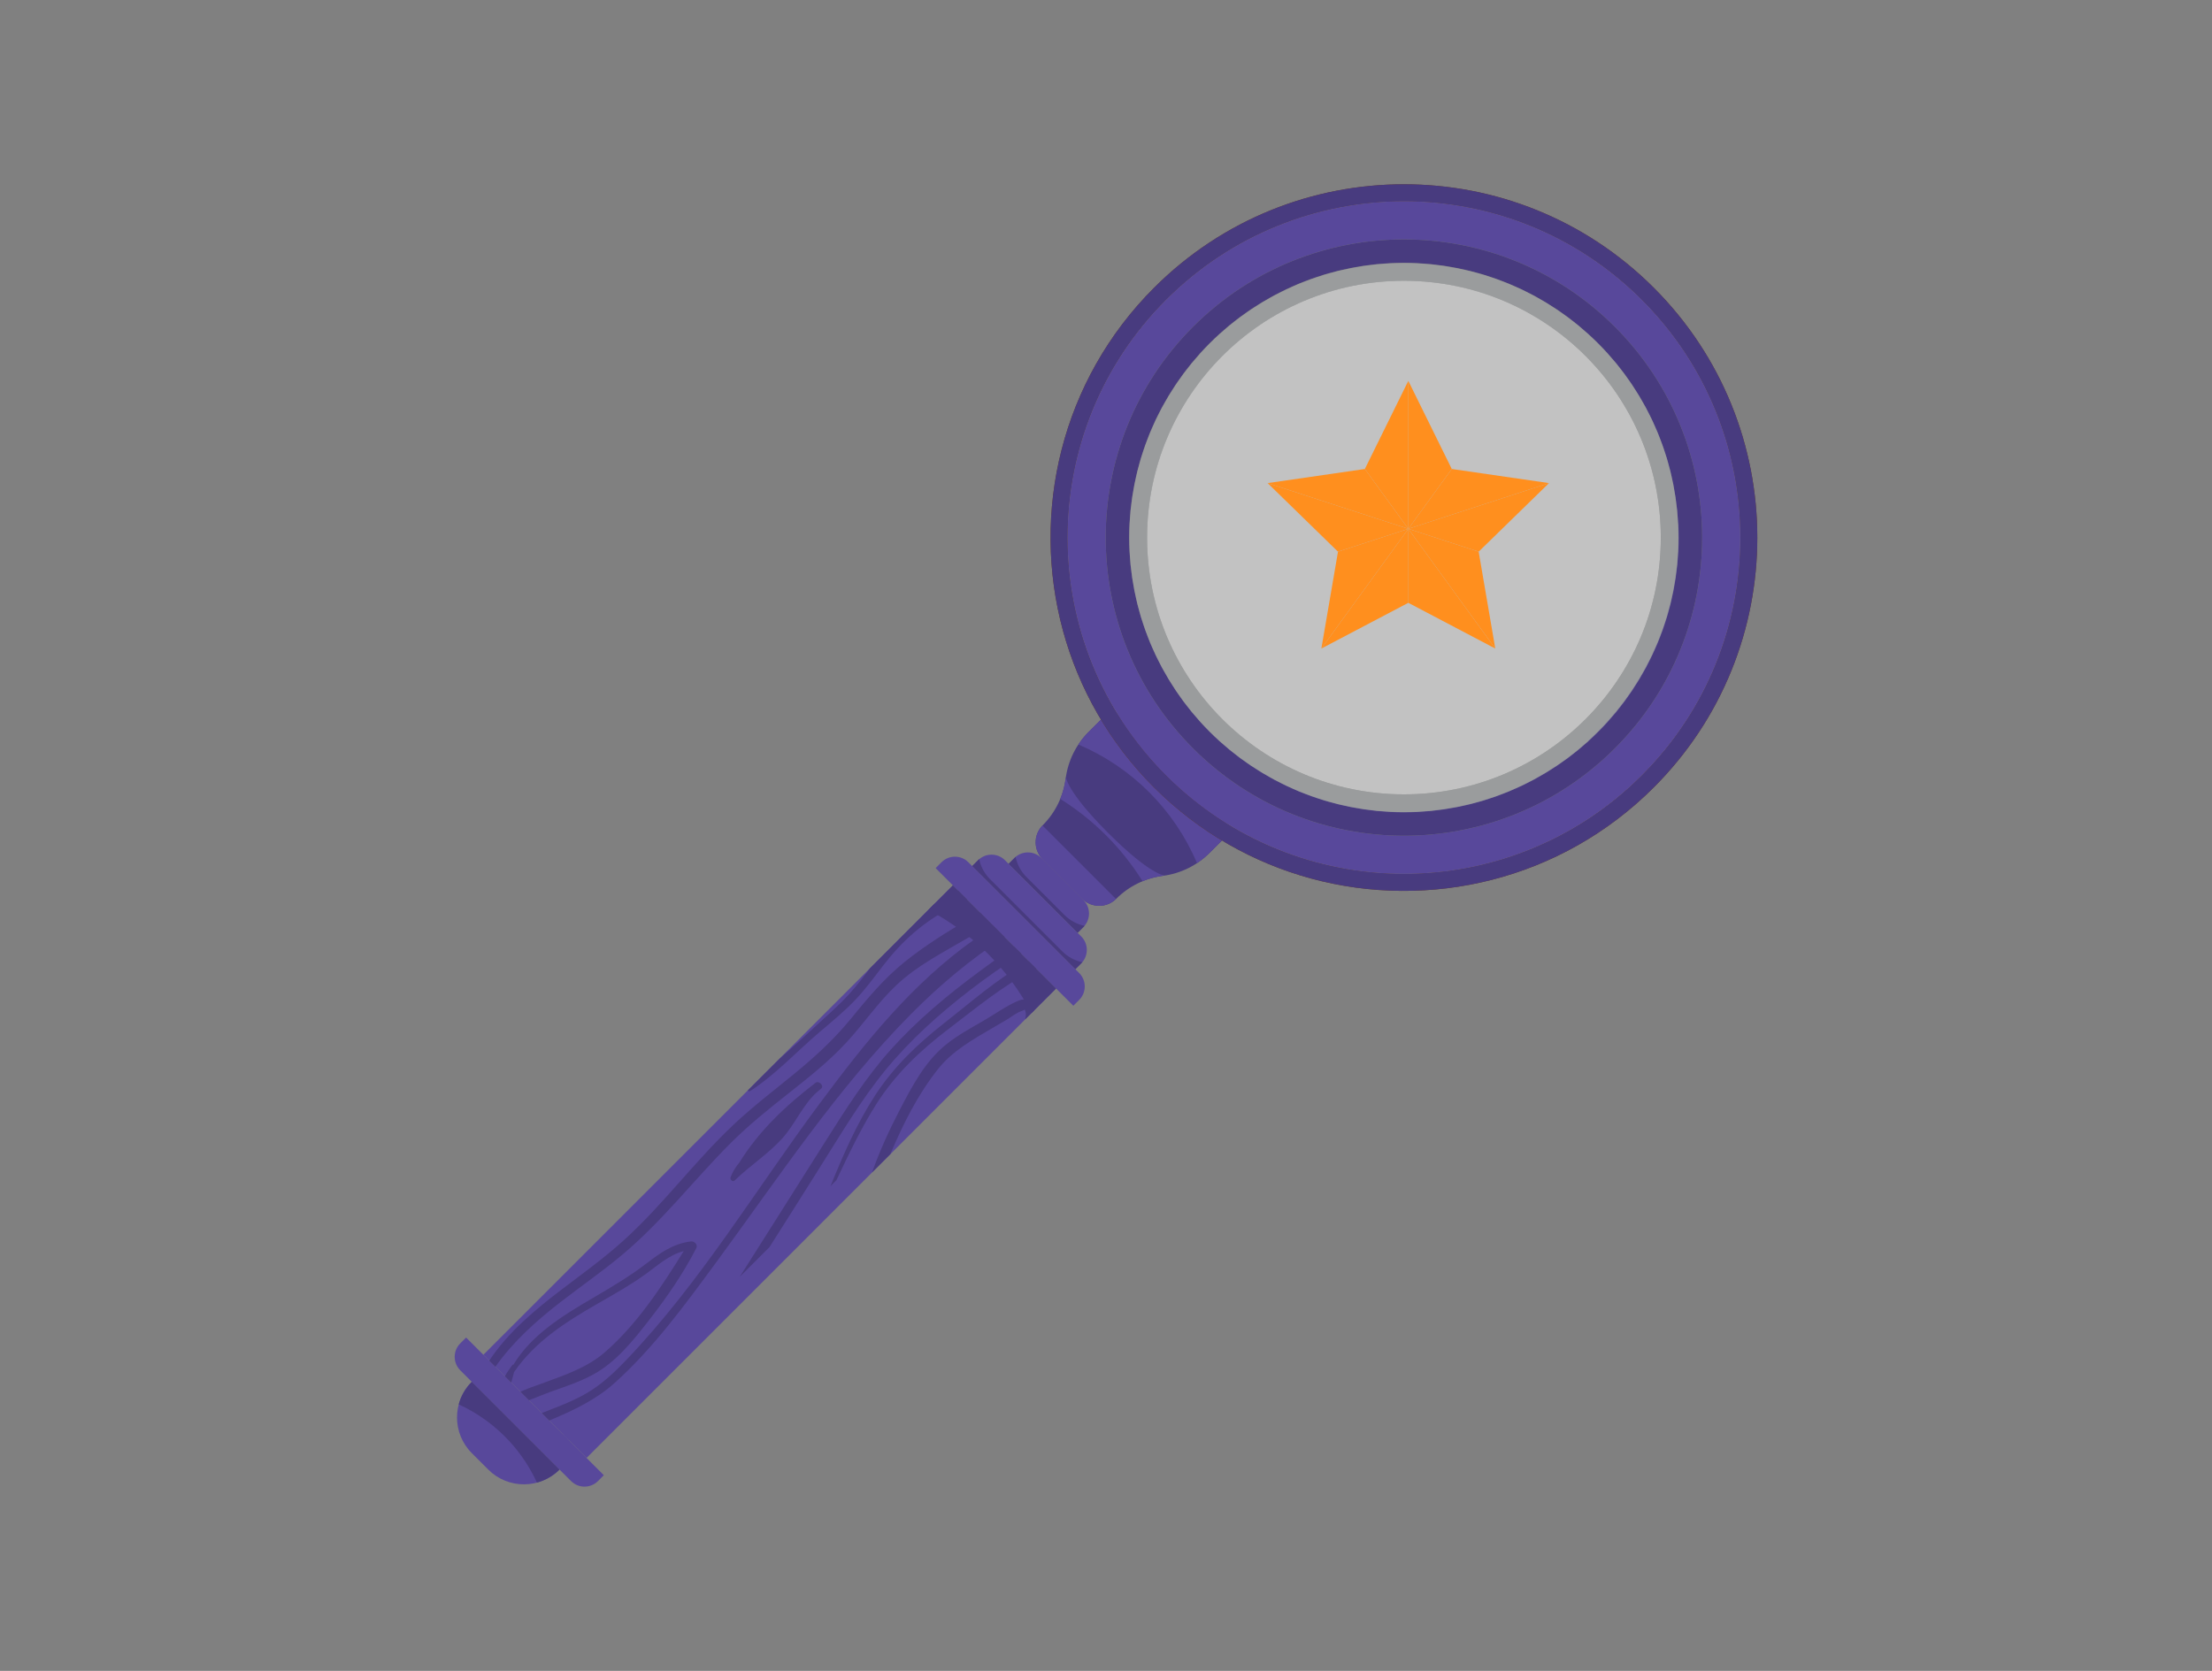 <svg width="180" height="136" viewBox="0 0 180 136" fill="none" xmlns="http://www.w3.org/2000/svg">
<rect x="0" y="0" width="180" height="136" fill="#808080" stroke="none"/>
<path d="M95.399 62.603L90.478 57.682L88.588 59.572C87.561 60.598 86.906 61.933 86.717 63.373C86.532 64.807 85.876 66.141 84.853 67.165C84.083 67.935 84.083 69.181 84.853 69.948L86.452 71.55L88.055 73.152C88.825 73.922 90.07 73.922 90.837 73.152C91.861 72.129 93.195 71.473 94.63 71.288C96.067 71.102 97.404 70.444 98.43 69.417L100.321 67.527L95.399 62.606V62.603Z" fill="#483B7F"/>
<path d="M86.74 63.225C86.731 63.273 86.723 63.322 86.717 63.37C86.643 63.943 86.492 64.499 86.275 65.027L86.318 65.052C88.998 66.735 91.265 69.001 92.947 71.681L92.973 71.724C93.5 71.507 94.056 71.356 94.629 71.282C94.678 71.276 94.726 71.268 94.775 71.259C94.775 71.259 93.643 71.259 90.19 67.809C86.737 64.357 86.74 63.225 86.74 63.225Z" fill="#58489B"/>
<path d="M97.403 70.25C97.77 70.007 98.112 69.728 98.429 69.414L100.319 67.524L90.477 57.682L88.587 59.572C88.273 59.886 87.994 60.231 87.751 60.598C92.099 62.443 95.561 65.904 97.405 70.253L97.403 70.25Z" fill="#58489B"/>
<path d="M84.829 67.188C84.084 67.958 84.09 69.186 84.851 69.948L88.053 73.15C88.815 73.911 90.043 73.917 90.813 73.172L84.829 67.188Z" fill="#58489B"/>
<path d="M87.817 79.197L83.31 74.69L78.802 70.182C78.197 69.577 77.217 69.577 76.612 70.182L76.136 70.658L81.739 76.261L87.341 81.863L87.817 81.387C88.422 80.783 88.422 79.802 87.817 79.197Z" fill="#58489B"/>
<path d="M87.985 76.221L84.883 73.119L81.781 70.017C81.176 69.412 80.196 69.412 79.591 70.017L79.115 70.493L83.312 74.69L87.509 78.887L87.985 78.411C88.59 77.806 88.59 76.825 87.985 76.221Z" fill="#58489B"/>
<path d="M86.44 77.435L83.503 74.496L80.564 71.559C80.116 71.111 79.808 70.544 79.68 69.922L79.112 70.49L83.309 74.686L87.506 78.883L88.074 78.316C87.455 78.188 86.885 77.88 86.437 77.432L86.44 77.435Z" fill="#483B7F"/>
<path d="M88.165 73.261L86.451 71.547L84.738 69.834C84.133 69.229 83.152 69.229 82.548 69.834L82.072 70.31L84.88 73.118L87.689 75.927L88.165 75.451C88.769 74.846 88.769 73.865 88.165 73.261Z" fill="#58489B"/>
<path d="M86.619 74.473L85.074 72.925L83.525 71.379C83.078 70.932 82.77 70.364 82.642 69.743L82.074 70.31L84.883 73.118L87.691 75.927L88.258 75.36C87.64 75.231 87.07 74.923 86.622 74.476L86.619 74.473Z" fill="#483B7F"/>
<path d="M43.532 114.469L37.929 108.867L37.453 109.343C36.849 109.947 36.849 110.928 37.453 111.533L41.961 116.04L46.469 120.548C47.073 121.153 48.054 121.153 48.659 120.548L49.135 120.072L43.532 114.469Z" fill="#58489B"/>
<path d="M41.961 116.041L38.392 112.471C36.789 114.073 36.789 116.671 38.392 118.273L39.062 118.943L39.732 119.613C41.334 121.215 43.932 121.215 45.534 119.613L41.964 116.043L41.961 116.041Z" fill="#58489B"/>
<path d="M43.691 120.671C44.364 120.491 45 120.138 45.528 119.61L38.388 112.471C37.861 112.998 37.507 113.634 37.327 114.307C40.079 115.57 42.3 117.757 43.606 120.488L43.691 120.671Z" fill="#483B7F"/>
<path d="M81.739 76.26L77.542 72.063L39.333 110.27L43.533 114.469L47.73 118.666L85.936 80.46L81.739 76.26Z" fill="#58489B"/>
<path d="M83.943 82.453L85.936 80.46L77.539 72.063L75.546 74.056C79.127 75.944 82.055 78.869 83.943 82.453Z" fill="#483B7F"/>
<path d="M44.309 112.531C43.898 112.679 43.484 112.827 43.071 112.975C42.843 113.058 42.598 113.178 42.347 113.28L43.037 113.97C43.675 113.734 44.303 113.46 44.93 113.238C46.036 112.847 47.154 112.471 48.175 111.929C50.151 110.88 51.556 109.069 52.899 107.344C54.299 105.542 55.611 103.635 56.666 101.579C56.797 101.323 56.514 101.012 56.235 101.043C54.772 101.217 53.706 101.993 52.625 102.822C51.228 103.897 49.706 104.792 48.175 105.688C45.774 107.093 43.236 108.656 41.782 111.074C41.745 111.068 41.708 111.079 41.685 111.111C41.489 111.376 41.269 111.687 41.084 112.02L41.6 112.536C41.677 112.248 41.751 111.96 41.837 111.672C43.533 109.2 46.011 107.612 48.62 106.115C49.951 105.351 51.294 104.601 52.531 103.709C53.481 103.025 54.436 102.141 55.639 101.83C53.794 104.801 51.813 107.823 49.181 110.096C47.807 111.282 46.036 111.898 44.306 112.528L44.309 112.531Z" fill="#483B7F"/>
<path d="M44.801 115.573C46.703 114.783 48.505 113.917 50.016 112.562C53.172 109.728 55.749 106.187 58.264 102.768C63.342 95.863 68.107 88.618 74.137 82.533C76.455 80.195 78.975 78.068 81.755 76.275L81.741 76.261L79.757 74.276C79.463 74.447 79.169 74.621 78.876 74.792C77.059 75.847 75.28 76.959 73.652 78.262C71.93 79.642 70.567 81.296 69.176 82.995C67.824 84.643 66.262 86.066 64.614 87.415C62.963 88.766 61.267 90.061 59.716 91.52C58.13 93.011 56.69 94.645 55.245 96.27C53.802 97.896 52.348 99.515 50.734 100.975C49.163 102.395 47.438 103.638 45.748 104.924C43.572 106.578 41.345 108.428 39.811 110.749L40.31 111.248C41.742 109.215 43.612 107.53 45.599 105.99C47.276 104.693 49.023 103.481 50.646 102.121C52.234 100.79 53.668 99.296 55.068 97.77C56.536 96.168 57.965 94.523 59.507 92.989C60.959 91.546 62.55 90.266 64.158 88.997C65.826 87.68 67.496 86.357 68.931 84.789C70.302 83.292 71.445 81.601 72.925 80.201C74.667 78.553 76.717 77.544 78.799 76.315C79.212 76.07 80.25 75.648 79.335 76.429C74.205 80.053 70.402 84.837 66.67 89.861C61.48 96.846 56.984 104.394 50.971 110.686C50.136 111.562 49.255 112.403 48.239 113.081C47.222 113.763 46.067 114.239 44.909 114.689C44.633 114.798 44.359 114.906 44.085 115.017L44.69 115.622C44.727 115.605 44.767 115.59 44.804 115.573H44.801Z" fill="#483B7F"/>
<path d="M83.115 77.638L82.508 77.03C81.55 77.712 80.603 78.402 79.659 79.097C77.087 80.996 74.627 83.049 72.494 85.424C70.433 87.719 68.785 90.343 67.128 92.963C65.392 95.711 63.655 98.46 61.916 101.209C61.343 102.115 60.767 103.022 60.191 103.931L62.617 101.505C63.995 99.35 65.352 97.18 66.718 95.016C68.425 92.316 70.056 89.536 72.072 87.075C74.065 84.643 76.415 82.539 78.901 80.617C80.261 79.568 81.675 78.587 83.115 77.635V77.638Z" fill="#483B7F"/>
<path d="M77.129 83.796C79.353 82.102 81.534 80.28 84.046 78.966C84.131 78.92 84.219 78.877 84.308 78.832L83.721 78.245C83.646 78.284 83.572 78.324 83.498 78.367C81.08 79.719 78.979 81.595 76.823 83.283C74.659 84.976 72.729 86.827 71.218 89.147C69.727 91.44 68.621 93.975 67.58 96.546L68.059 96.067C69.06 93.955 70.066 91.831 71.303 89.877C72.849 87.44 74.85 85.532 77.126 83.796H77.129Z" fill="#483B7F"/>
<path d="M66.821 88.603C67.095 88.378 66.63 87.919 66.356 88.138C63.958 89.98 61.774 92.025 60.169 94.619C59.873 94.973 59.619 95.364 59.448 95.823C59.379 96.008 59.622 96.239 59.776 96.088C61.01 94.885 62.507 93.932 63.662 92.652C64.705 91.492 65.298 89.978 66.445 88.92C66.57 88.814 66.695 88.706 66.821 88.603Z" fill="#483B7F"/>
<path d="M63.667 85.969C63.593 86.034 63.519 86.097 63.445 86.162L60.859 88.749C60.893 88.811 60.964 88.854 61.03 88.811C63.111 87.471 64.83 85.581 66.707 83.99C67.665 83.177 68.64 82.376 69.512 81.475C70.359 80.603 71.08 79.613 71.822 78.647C73.373 76.622 75.123 75.046 77.421 73.857C77.843 73.64 78.265 73.426 78.687 73.209L77.98 72.502C77.507 72.759 77.031 73.016 76.555 73.278C76.361 73.386 76.175 73.497 75.99 73.611L70.804 78.798C70.268 79.513 69.723 80.221 69.127 80.882C68.32 81.777 67.405 82.564 66.521 83.382C65.577 84.252 64.634 85.122 63.667 85.966V85.969Z" fill="#483B7F"/>
<path d="M50.792 113.066C52.585 111.262 54.273 109.357 55.987 107.478C56.736 106.657 57.495 105.839 58.119 104.909C58.864 103.797 59.394 102.551 60.286 101.553C60.323 101.511 60.255 101.442 60.212 101.479C59.374 102.212 58.795 103.164 58.211 104.111C57.555 105.169 56.751 106.087 55.921 106.996C54.307 108.767 52.662 110.512 50.96 112.197C49.329 113.811 47.604 115.31 45.822 116.759L46.255 117.192C47.818 115.872 49.346 114.523 50.794 113.066H50.792Z" fill="#58489B"/>
<path d="M72.449 93.944C73.501 91.458 74.716 89.023 76.384 86.95C77.522 85.539 79.153 84.612 80.744 83.683C81.123 83.463 81.502 83.243 81.881 83.021C82.269 82.796 82.702 82.422 83.144 82.288C83.441 82.197 83.361 82.052 83.461 82.4C83.504 82.548 83.461 82.781 83.429 82.964L84.177 82.217C84.168 82.163 84.159 82.112 84.145 82.057C83.988 81.404 83.421 81.216 82.879 81.447C81.861 81.878 80.946 82.559 80.002 83.098C78.984 83.683 77.952 84.25 77.046 84.968C75.292 86.357 74.231 88.39 73.222 90.326C72.37 91.965 71.588 93.662 70.967 95.421L72.447 93.941L72.449 93.944Z" fill="#483B7F"/>
<path d="M134.577 64.089C145.808 52.858 145.808 34.653 134.577 23.422C123.346 12.191 105.141 12.191 93.91 23.422C86.349 30.983 83.88 41.709 86.5 51.338C87.772 56.008 90.241 60.422 93.91 64.089C97.58 67.755 101.991 70.224 106.661 71.499C116.29 74.122 127.016 71.653 134.577 64.089ZM94.891 63.108C84.202 52.419 84.202 35.092 94.891 24.403C105.581 13.713 122.907 13.713 133.597 24.403C144.286 35.092 144.286 52.419 133.597 63.108C122.907 73.797 105.581 73.797 94.891 63.108Z" fill="#673D1B"/>
<path d="M134.577 23.422C123.346 12.191 105.141 12.191 93.91 23.422C86.349 30.983 83.88 41.709 86.5 51.338C87.772 56.008 90.241 60.422 93.91 64.089C97.58 67.755 101.991 70.224 106.661 71.499C116.29 74.122 127.016 71.653 134.577 64.089C145.808 52.858 145.808 34.653 134.577 23.422ZM133.597 63.108C122.907 73.797 105.581 73.797 94.891 63.108C84.202 52.419 84.202 35.092 94.891 24.403C105.581 13.713 122.907 13.713 133.597 24.403C144.286 35.092 144.286 52.419 133.597 63.108Z" fill="#483B7F"/>
<path d="M93.6 52.307C93.534 52.148 93.471 51.985 93.409 51.822C93.471 51.985 93.534 52.145 93.6 52.307Z" fill="#673D1B"/>
<path d="M92.561 49.16C92.533 49.043 92.507 48.923 92.478 48.803C92.507 48.923 92.533 49.04 92.561 49.16Z" fill="#673D1B"/>
<path d="M92.853 50.22C92.815 50.095 92.781 49.967 92.744 49.838C92.781 49.967 92.815 50.092 92.853 50.22Z" fill="#673D1B"/>
<path d="M92.009 45.95C91.992 45.761 91.981 45.573 91.966 45.382C91.981 45.57 91.992 45.761 92.009 45.95Z" fill="#673D1B"/>
<path d="M92.324 48.093C92.302 47.971 92.282 47.848 92.259 47.728C92.282 47.851 92.299 47.973 92.324 48.093Z" fill="#673D1B"/>
<path d="M95.091 55.267C94.971 55.067 94.854 54.862 94.74 54.657C94.854 54.862 94.968 55.065 95.091 55.267Z" fill="#673D1B"/>
<path d="M96.97 57.927C96.83 57.759 96.696 57.582 96.562 57.408C96.696 57.582 96.83 57.756 96.97 57.927Z" fill="#673D1B"/>
<path d="M96.303 57.072C96.16 56.881 96.024 56.684 95.89 56.49C96.026 56.687 96.16 56.881 96.303 57.072Z" fill="#673D1B"/>
<path d="M97.683 58.754C97.566 58.626 97.454 58.492 97.34 58.358C97.454 58.489 97.566 58.623 97.683 58.754Z" fill="#673D1B"/>
<path d="M91.928 44.86C91.911 44.495 91.9 44.125 91.9 43.754C91.9 44.122 91.909 44.49 91.928 44.86Z" fill="#673D1B"/>
<path d="M93.409 35.687C93.471 35.525 93.534 35.365 93.6 35.203C93.534 35.362 93.471 35.525 93.409 35.687Z" fill="#673D1B"/>
<path d="M93.805 34.727C93.885 34.547 93.965 34.365 94.048 34.188C93.962 34.368 93.882 34.547 93.805 34.727Z" fill="#673D1B"/>
<path d="M95.284 31.935C95.413 31.73 95.541 31.525 95.675 31.325C95.541 31.527 95.413 31.73 95.284 31.935Z" fill="#673D1B"/>
<path d="M95.89 31.02C96.026 30.823 96.16 30.63 96.303 30.439C96.16 30.63 96.024 30.826 95.89 31.02Z" fill="#673D1B"/>
<path d="M91.966 42.129C91.981 41.941 91.992 41.75 92.009 41.561C91.992 41.75 91.981 41.938 91.966 42.129Z" fill="#673D1B"/>
<path d="M92.259 39.782C92.282 39.659 92.302 39.536 92.324 39.417C92.302 39.539 92.282 39.659 92.259 39.782Z" fill="#673D1B"/>
<path d="M92.478 38.707C92.507 38.587 92.533 38.471 92.561 38.351C92.533 38.468 92.507 38.587 92.478 38.707Z" fill="#673D1B"/>
<path d="M92.744 37.672C92.781 37.544 92.815 37.419 92.853 37.29C92.815 37.416 92.781 37.544 92.744 37.672Z" fill="#673D1B"/>
<path d="M120.709 65.147C120.584 65.184 120.455 65.218 120.33 65.255C120.458 65.218 120.584 65.184 120.709 65.147Z" fill="#673D1B"/>
<path d="M122.796 64.402C122.636 64.468 122.474 64.531 122.311 64.593C122.474 64.531 122.633 64.468 122.796 64.402Z" fill="#673D1B"/>
<path d="M118.585 65.674C118.465 65.697 118.343 65.717 118.22 65.74C118.343 65.717 118.465 65.7 118.585 65.674Z" fill="#673D1B"/>
<path d="M119.649 65.437C119.532 65.466 119.412 65.491 119.292 65.52C119.412 65.491 119.529 65.469 119.649 65.437Z" fill="#673D1B"/>
<path d="M123.811 63.952C123.634 64.037 123.452 64.114 123.272 64.194C123.452 64.114 123.631 64.034 123.811 63.952Z" fill="#673D1B"/>
<path d="M128.418 61.029C128.25 61.169 128.073 61.303 127.899 61.437C128.073 61.303 128.247 61.169 128.418 61.029Z" fill="#673D1B"/>
<path d="M116.437 65.99C116.249 66.007 116.061 66.019 115.87 66.033C116.058 66.019 116.249 66.007 116.437 65.99Z" fill="#673D1B"/>
<path d="M129.243 60.317C129.114 60.434 128.98 60.545 128.846 60.659C128.978 60.545 129.112 60.434 129.243 60.317Z" fill="#673D1B"/>
<path d="M124.801 63.453C124.61 63.555 124.413 63.652 124.216 63.752C124.41 63.655 124.607 63.558 124.801 63.453Z" fill="#673D1B"/>
<path d="M125.755 62.908C125.556 63.028 125.35 63.145 125.145 63.259C125.35 63.145 125.553 63.031 125.755 62.908Z" fill="#673D1B"/>
<path d="M112.62 66.033C112.431 66.019 112.24 66.007 112.052 65.99C112.24 66.007 112.429 66.019 112.62 66.033Z" fill="#673D1B"/>
<path d="M105.218 64.194C105.038 64.114 104.856 64.034 104.679 63.949C104.859 64.034 105.038 64.114 105.218 64.194Z" fill="#673D1B"/>
<path d="M102.424 62.714C102.219 62.586 102.014 62.458 101.814 62.324C102.017 62.458 102.219 62.589 102.424 62.714Z" fill="#673D1B"/>
<path d="M101.509 62.11C101.313 61.973 101.119 61.839 100.928 61.697C101.119 61.839 101.315 61.976 101.509 62.11Z" fill="#673D1B"/>
<path d="M103.345 63.259C103.139 63.145 102.937 63.028 102.735 62.908C102.937 63.031 103.139 63.145 103.345 63.259Z" fill="#673D1B"/>
<path d="M115.348 66.073C114.983 66.09 114.612 66.102 114.242 66.102C114.61 66.102 114.977 66.093 115.348 66.073Z" fill="#673D1B"/>
<path d="M108.16 65.255C108.032 65.218 107.907 65.184 107.778 65.147C107.904 65.184 108.032 65.218 108.16 65.255Z" fill="#673D1B"/>
<path d="M110.271 65.74C110.148 65.717 110.026 65.697 109.906 65.674C110.028 65.697 110.151 65.717 110.271 65.74Z" fill="#673D1B"/>
<path d="M109.196 65.52C109.076 65.491 108.959 65.466 108.839 65.437C108.956 65.466 109.076 65.491 109.196 65.52Z" fill="#673D1B"/>
<path d="M115.87 21.477C116.058 21.491 116.249 21.503 116.437 21.52C116.249 21.503 116.061 21.491 115.87 21.477Z" fill="#673D1B"/>
<path d="M136.166 39.417C136.188 39.536 136.208 39.662 136.231 39.782C136.208 39.659 136.191 39.536 136.166 39.417Z" fill="#673D1B"/>
<path d="M135.929 38.351C135.957 38.468 135.983 38.587 136.011 38.707C135.983 38.587 135.96 38.471 135.929 38.351Z" fill="#673D1B"/>
<path d="M135.635 37.293C135.672 37.419 135.706 37.547 135.743 37.672C135.706 37.547 135.675 37.419 135.635 37.293Z" fill="#673D1B"/>
<path d="M136.561 42.651C136.578 43.016 136.59 43.386 136.59 43.757C136.59 43.389 136.581 43.021 136.561 42.651Z" fill="#673D1B"/>
<path d="M136.482 41.561C136.499 41.75 136.51 41.938 136.525 42.129C136.51 41.941 136.499 41.75 136.482 41.561Z" fill="#673D1B"/>
<path d="M133.396 32.243C133.516 32.443 133.633 32.648 133.747 32.853C133.633 32.648 133.519 32.446 133.396 32.243Z" fill="#673D1B"/>
<path d="M133.942 33.199C134.045 33.39 134.144 33.587 134.241 33.783C134.144 33.59 134.047 33.393 133.942 33.199Z" fill="#673D1B"/>
<path d="M134.89 35.203C134.956 35.362 135.019 35.525 135.081 35.687C135.019 35.525 134.956 35.365 134.89 35.203Z" fill="#673D1B"/>
<path d="M134.44 34.188C134.526 34.365 134.603 34.547 134.683 34.727C134.603 34.547 134.523 34.368 134.44 34.188Z" fill="#673D1B"/>
<path d="M133.205 55.575C133.077 55.78 132.948 55.986 132.814 56.185C132.948 55.983 133.08 55.78 133.205 55.575Z" fill="#673D1B"/>
<path d="M133.747 54.657C133.633 54.862 133.516 55.065 133.396 55.267C133.519 55.065 133.633 54.862 133.747 54.657Z" fill="#673D1B"/>
<path d="M132.602 56.49C132.465 56.687 132.331 56.881 132.189 57.072C132.331 56.881 132.468 56.684 132.602 56.49Z" fill="#673D1B"/>
<path d="M133.597 24.402C122.907 13.713 105.581 13.713 94.891 24.402C84.202 35.092 84.202 52.418 94.891 63.108C105.581 73.797 122.907 73.797 133.597 63.108C144.286 52.418 144.286 35.092 133.597 24.402ZM131.404 60.915C121.927 70.392 106.561 70.392 97.084 60.915C87.607 51.438 87.607 36.072 97.084 26.595C106.561 17.117 121.927 17.117 131.404 26.595C140.881 36.072 140.881 51.438 131.404 60.915Z" fill="#58489B"/>
<path d="M136.009 48.803C135.98 48.923 135.955 49.04 135.926 49.16C135.955 49.043 135.98 48.923 136.009 48.803Z" fill="#673D1B"/>
<path d="M136.231 47.728C136.208 47.851 136.188 47.973 136.166 48.093C136.188 47.971 136.208 47.848 136.231 47.728Z" fill="#673D1B"/>
<path d="M134.682 52.784C134.603 52.963 134.523 53.146 134.437 53.322C134.523 53.143 134.603 52.963 134.682 52.784Z" fill="#673D1B"/>
<path d="M108.842 22.073C108.959 22.045 109.079 22.019 109.198 21.991C109.079 22.019 108.962 22.045 108.842 22.073Z" fill="#673D1B"/>
<path d="M109.906 21.837C110.028 21.814 110.151 21.794 110.271 21.771C110.148 21.794 110.026 21.814 109.906 21.837Z" fill="#673D1B"/>
<path d="M113.138 21.437C113.503 21.42 113.874 21.409 114.245 21.409C113.877 21.409 113.509 21.417 113.138 21.437Z" fill="#673D1B"/>
<path d="M112.052 21.52C112.24 21.503 112.429 21.491 112.62 21.477C112.431 21.491 112.24 21.503 112.052 21.52Z" fill="#673D1B"/>
<path d="M105.691 23.108C105.851 23.043 106.013 22.98 106.176 22.917C106.013 22.98 105.853 23.043 105.691 23.108Z" fill="#673D1B"/>
<path d="M100.072 26.482C100.24 26.342 100.417 26.208 100.591 26.074C100.417 26.208 100.243 26.342 100.072 26.482Z" fill="#673D1B"/>
<path d="M100.928 25.814C101.119 25.671 101.315 25.534 101.509 25.4C101.313 25.537 101.119 25.671 100.928 25.814Z" fill="#673D1B"/>
<path d="M103.69 24.058C103.881 23.955 104.078 23.855 104.275 23.758C104.078 23.855 103.884 23.955 103.69 24.058Z" fill="#673D1B"/>
<path d="M102.735 24.602C102.934 24.482 103.139 24.366 103.345 24.252C103.139 24.366 102.937 24.48 102.735 24.602Z" fill="#673D1B"/>
<path d="M125.145 24.252C125.35 24.366 125.553 24.482 125.755 24.602C125.553 24.48 125.35 24.366 125.145 24.252Z" fill="#673D1B"/>
<path d="M123.272 23.316C123.452 23.396 123.634 23.476 123.811 23.559C123.631 23.473 123.452 23.393 123.272 23.316Z" fill="#673D1B"/>
<path d="M126.066 24.796C126.271 24.924 126.476 25.053 126.676 25.187C126.473 25.053 126.271 24.924 126.066 24.796Z" fill="#673D1B"/>
<path d="M126.982 25.4C127.178 25.537 127.372 25.671 127.563 25.814C127.372 25.671 127.176 25.534 126.982 25.4Z" fill="#673D1B"/>
<path d="M118.22 21.771C118.343 21.794 118.465 21.814 118.585 21.837C118.463 21.814 118.343 21.794 118.22 21.771Z" fill="#673D1B"/>
<path d="M119.292 21.991C119.412 22.019 119.529 22.045 119.649 22.073C119.532 22.045 119.412 22.019 119.292 21.991Z" fill="#673D1B"/>
<path d="M122.314 22.92C122.476 22.983 122.636 23.046 122.799 23.111C122.639 23.046 122.476 22.983 122.314 22.92Z" fill="#673D1B"/>
<path d="M131.404 26.595C121.927 17.118 106.562 17.118 97.084 26.595C87.607 36.072 87.607 51.438 97.084 60.915C106.562 70.392 121.927 70.392 131.404 60.915C140.882 51.438 140.882 36.072 131.404 26.595ZM129.243 60.316C129.112 60.433 128.978 60.544 128.847 60.658C128.704 60.781 128.562 60.909 128.416 61.029C128.245 61.169 128.071 61.303 127.897 61.437C127.786 61.522 127.675 61.614 127.561 61.696C127.37 61.839 127.173 61.976 126.979 62.11C126.877 62.181 126.777 62.252 126.674 62.321C126.472 62.455 126.269 62.583 126.064 62.711C125.961 62.777 125.859 62.843 125.753 62.905C125.551 63.028 125.348 63.142 125.143 63.256C125.029 63.322 124.912 63.387 124.798 63.45C124.604 63.553 124.41 63.652 124.214 63.749C124.08 63.818 123.946 63.883 123.809 63.949C123.629 64.034 123.45 64.114 123.27 64.191C123.11 64.263 122.953 64.331 122.794 64.399C122.634 64.465 122.472 64.528 122.309 64.59C122.127 64.662 121.941 64.733 121.756 64.799C121.613 64.85 121.471 64.895 121.328 64.944C121.12 65.012 120.915 65.081 120.704 65.146C120.578 65.183 120.45 65.218 120.325 65.255C120.099 65.317 119.874 65.38 119.646 65.437C119.529 65.466 119.409 65.491 119.29 65.52C119.053 65.574 118.819 65.628 118.58 65.674C118.457 65.697 118.337 65.717 118.215 65.739C117.981 65.782 117.747 65.825 117.51 65.859C117.371 65.879 117.228 65.896 117.088 65.913C116.872 65.942 116.655 65.97 116.436 65.993C116.247 66.01 116.059 66.022 115.868 66.036C115.694 66.047 115.523 66.064 115.346 66.073C114.979 66.09 114.611 66.102 114.24 66.102C113.869 66.102 113.504 66.093 113.134 66.073C112.96 66.064 112.786 66.047 112.612 66.036C112.424 66.022 112.233 66.01 112.045 65.993C111.825 65.973 111.608 65.942 111.392 65.913C111.252 65.896 111.109 65.879 110.97 65.859C110.733 65.825 110.499 65.782 110.266 65.739C110.143 65.717 110.02 65.697 109.901 65.674C109.664 65.628 109.427 65.574 109.191 65.52C109.071 65.491 108.954 65.466 108.834 65.437C108.606 65.38 108.381 65.317 108.156 65.255C108.027 65.218 107.902 65.183 107.774 65.146C107.565 65.084 107.357 65.015 107.149 64.944C107.007 64.895 106.864 64.85 106.721 64.799C106.536 64.733 106.351 64.662 106.168 64.59C106.006 64.528 105.846 64.465 105.684 64.399C105.524 64.334 105.367 64.263 105.207 64.191C105.028 64.111 104.845 64.031 104.669 63.946C104.532 63.88 104.401 63.815 104.264 63.746C104.067 63.649 103.873 63.55 103.679 63.447C103.562 63.384 103.448 63.319 103.334 63.253C103.129 63.139 102.927 63.025 102.724 62.902C102.619 62.84 102.519 62.774 102.413 62.709C102.208 62.58 102.003 62.452 101.803 62.318C101.7 62.249 101.601 62.175 101.498 62.107C101.301 61.97 101.107 61.836 100.916 61.694C100.802 61.608 100.691 61.52 100.58 61.434C100.406 61.3 100.232 61.166 100.061 61.026C99.916 60.907 99.773 60.781 99.63 60.656C99.499 60.542 99.365 60.43 99.234 60.313C98.687 59.817 98.168 59.298 97.672 58.751C97.555 58.62 97.444 58.486 97.33 58.355C97.207 58.212 97.079 58.07 96.959 57.924C96.819 57.753 96.685 57.579 96.551 57.405C96.466 57.294 96.374 57.183 96.292 57.069C96.149 56.878 96.012 56.681 95.878 56.487C95.807 56.385 95.736 56.285 95.667 56.182C95.533 55.98 95.402 55.777 95.277 55.572C95.211 55.469 95.146 55.367 95.083 55.261C94.96 55.059 94.846 54.856 94.732 54.651C94.667 54.537 94.601 54.423 94.538 54.306C94.436 54.112 94.336 53.918 94.239 53.721C94.17 53.587 94.105 53.453 94.039 53.317C93.954 53.137 93.874 52.957 93.794 52.778C93.723 52.621 93.654 52.461 93.586 52.302C93.52 52.142 93.458 51.979 93.395 51.817C93.324 51.634 93.252 51.449 93.187 51.264C93.135 51.121 93.09 50.979 93.041 50.836C92.973 50.628 92.904 50.423 92.839 50.212C92.802 50.086 92.768 49.958 92.731 49.83C92.668 49.604 92.605 49.379 92.548 49.151C92.52 49.034 92.494 48.914 92.465 48.795C92.411 48.558 92.357 48.324 92.311 48.085C92.289 47.962 92.269 47.84 92.246 47.72C92.203 47.486 92.16 47.252 92.126 47.016C92.106 46.876 92.089 46.733 92.072 46.593C92.043 46.377 92.015 46.16 91.992 45.941C91.975 45.752 91.964 45.561 91.949 45.373C91.938 45.199 91.921 45.028 91.912 44.851C91.895 44.484 91.884 44.116 91.884 43.745C91.884 43.374 91.892 43.01 91.912 42.639C91.921 42.465 91.938 42.291 91.949 42.117C91.964 41.929 91.975 41.738 91.992 41.55C92.015 41.33 92.043 41.114 92.072 40.897C92.089 40.757 92.106 40.614 92.126 40.475C92.16 40.238 92.203 40.004 92.246 39.771C92.269 39.648 92.286 39.525 92.311 39.406C92.357 39.166 92.411 38.932 92.465 38.696C92.494 38.576 92.517 38.459 92.548 38.339C92.605 38.111 92.668 37.886 92.731 37.661C92.768 37.532 92.802 37.407 92.839 37.279C92.902 37.068 92.97 36.862 93.041 36.654C93.09 36.512 93.135 36.369 93.187 36.227C93.252 36.041 93.324 35.856 93.395 35.673C93.458 35.511 93.52 35.351 93.586 35.189C93.651 35.029 93.723 34.869 93.794 34.712C93.874 34.533 93.954 34.353 94.036 34.174C94.102 34.037 94.17 33.903 94.236 33.769C94.333 33.575 94.43 33.378 94.535 33.184C94.598 33.067 94.664 32.953 94.729 32.839C94.843 32.634 94.957 32.432 95.08 32.229C95.143 32.124 95.208 32.024 95.274 31.918C95.402 31.713 95.531 31.508 95.665 31.308C95.733 31.206 95.807 31.106 95.876 31.003C96.012 30.809 96.146 30.613 96.289 30.421C96.374 30.307 96.463 30.196 96.548 30.085C96.682 29.911 96.816 29.737 96.956 29.566C97.076 29.421 97.201 29.278 97.327 29.136C97.441 29.004 97.552 28.87 97.669 28.739C98.165 28.192 98.687 27.67 99.231 27.177C99.36 27.06 99.494 26.949 99.625 26.835C99.767 26.712 99.91 26.584 100.055 26.464C100.226 26.324 100.4 26.19 100.574 26.056C100.685 25.971 100.797 25.88 100.911 25.797C101.102 25.654 101.298 25.517 101.492 25.383C101.595 25.312 101.695 25.241 101.797 25.172C102 25.038 102.202 24.907 102.408 24.782C102.51 24.716 102.613 24.651 102.718 24.588C102.921 24.465 103.123 24.351 103.329 24.237C103.443 24.172 103.557 24.106 103.674 24.043C103.867 23.941 104.061 23.841 104.258 23.744C104.392 23.675 104.526 23.61 104.663 23.544C104.843 23.459 105.022 23.379 105.202 23.299C105.359 23.228 105.518 23.159 105.678 23.091C105.838 23.025 106 22.963 106.163 22.9C106.345 22.829 106.53 22.757 106.716 22.692C106.858 22.64 107.001 22.595 107.143 22.546C107.352 22.478 107.557 22.41 107.768 22.344C107.893 22.307 108.022 22.273 108.147 22.236C108.372 22.173 108.598 22.11 108.826 22.053C108.943 22.025 109.062 21.999 109.182 21.971C109.419 21.916 109.653 21.862 109.892 21.817C110.015 21.794 110.137 21.774 110.257 21.751C110.491 21.708 110.725 21.665 110.961 21.631C111.101 21.611 111.243 21.594 111.383 21.577C111.6 21.549 111.817 21.52 112.036 21.497C112.224 21.48 112.412 21.469 112.604 21.454C112.777 21.443 112.949 21.426 113.125 21.417C113.493 21.4 113.861 21.389 114.232 21.389C114.602 21.389 114.967 21.397 115.338 21.417C115.512 21.426 115.686 21.443 115.86 21.454C116.048 21.469 116.239 21.48 116.427 21.497C116.647 21.52 116.863 21.549 117.08 21.577C117.22 21.594 117.362 21.611 117.502 21.631C117.739 21.665 117.972 21.708 118.206 21.751C118.329 21.774 118.451 21.791 118.571 21.817C118.811 21.862 119.044 21.916 119.281 21.971C119.401 21.999 119.518 22.025 119.637 22.053C119.866 22.11 120.091 22.173 120.319 22.236C120.444 22.273 120.573 22.304 120.698 22.344C120.909 22.407 121.114 22.475 121.323 22.546C121.465 22.595 121.608 22.64 121.75 22.692C121.936 22.757 122.121 22.829 122.303 22.9C122.466 22.963 122.626 23.025 122.788 23.091C122.948 23.157 123.107 23.228 123.264 23.299C123.444 23.379 123.623 23.459 123.803 23.541C123.94 23.607 124.074 23.675 124.208 23.741C124.402 23.838 124.599 23.935 124.792 24.04C124.909 24.103 125.023 24.169 125.137 24.234C125.343 24.348 125.545 24.462 125.748 24.585C125.853 24.648 125.953 24.713 126.058 24.779C126.264 24.907 126.469 25.035 126.669 25.169C126.771 25.238 126.871 25.312 126.974 25.381C127.167 25.517 127.364 25.651 127.555 25.794C127.669 25.88 127.78 25.968 127.892 26.053C128.066 26.187 128.24 26.321 128.411 26.461C128.556 26.581 128.699 26.706 128.841 26.832C128.972 26.946 129.106 27.057 129.235 27.174C129.782 27.67 130.304 28.192 130.797 28.736C130.914 28.865 131.025 28.999 131.139 29.13C131.265 29.272 131.39 29.415 131.51 29.56C131.65 29.732 131.784 29.905 131.918 30.079C132.003 30.191 132.094 30.302 132.177 30.416C132.32 30.607 132.456 30.803 132.59 30.997C132.662 31.1 132.733 31.2 132.801 31.302C132.935 31.505 133.064 31.707 133.192 31.913C133.258 32.015 133.323 32.118 133.386 32.223C133.509 32.426 133.623 32.628 133.737 32.834C133.802 32.948 133.868 33.065 133.931 33.179C134.033 33.372 134.133 33.566 134.23 33.763C134.298 33.897 134.364 34.031 134.43 34.168C134.515 34.348 134.595 34.527 134.672 34.707C134.743 34.867 134.812 35.023 134.88 35.183C134.946 35.343 135.008 35.505 135.071 35.668C135.142 35.85 135.214 36.035 135.279 36.221C135.331 36.363 135.376 36.506 135.425 36.648C135.493 36.857 135.561 37.062 135.627 37.273C135.664 37.398 135.698 37.527 135.735 37.652C135.798 37.877 135.861 38.103 135.918 38.334C135.946 38.45 135.972 38.57 136.001 38.69C136.055 38.927 136.109 39.16 136.155 39.4C136.177 39.523 136.197 39.642 136.22 39.765C136.263 39.999 136.306 40.233 136.34 40.469C136.36 40.609 136.374 40.751 136.394 40.891C136.423 41.108 136.451 41.325 136.474 41.544C136.491 41.732 136.502 41.92 136.517 42.111C136.528 42.285 136.545 42.456 136.554 42.633C136.571 43.001 136.582 43.369 136.582 43.739C136.582 44.11 136.574 44.475 136.554 44.846C136.545 45.02 136.528 45.194 136.517 45.367C136.502 45.556 136.491 45.747 136.474 45.935C136.454 46.154 136.423 46.371 136.394 46.588C136.377 46.727 136.36 46.87 136.34 47.01C136.306 47.246 136.263 47.48 136.22 47.714C136.197 47.837 136.18 47.959 136.155 48.079C136.109 48.316 136.055 48.552 136.001 48.789C135.972 48.909 135.946 49.026 135.918 49.145C135.861 49.373 135.798 49.599 135.735 49.824C135.698 49.949 135.664 50.078 135.627 50.203C135.564 50.414 135.496 50.619 135.425 50.828C135.376 50.97 135.331 51.113 135.279 51.255C135.214 51.441 135.142 51.626 135.071 51.808C135.008 51.971 134.946 52.131 134.88 52.293C134.814 52.453 134.743 52.61 134.672 52.769C134.592 52.949 134.512 53.131 134.427 53.308C134.361 53.445 134.296 53.576 134.227 53.713C134.13 53.91 134.03 54.104 133.928 54.297C133.865 54.414 133.799 54.528 133.734 54.642C133.62 54.848 133.506 55.05 133.383 55.253C133.32 55.358 133.255 55.458 133.189 55.563C133.061 55.769 132.933 55.974 132.799 56.174C132.73 56.276 132.656 56.376 132.588 56.479C132.451 56.675 132.317 56.869 132.174 57.06C132.089 57.174 132 57.285 131.915 57.397C131.781 57.571 131.647 57.745 131.507 57.916C131.387 58.061 131.262 58.204 131.136 58.346C131.022 58.477 130.911 58.611 130.794 58.74C130.298 59.287 129.776 59.809 129.232 60.302L129.243 60.316Z" fill="#483B7F"/>
<path opacity="0.55" d="M114.245 64.656C125.789 64.656 135.147 55.298 135.147 43.754C135.147 32.21 125.789 22.852 114.245 22.852C102.701 22.852 93.343 32.21 93.343 43.754C93.343 55.298 102.701 64.656 114.245 64.656Z" fill="#F8F8F8"/>
<path opacity="0.5" d="M136.562 42.65C136.553 42.476 136.536 42.302 136.525 42.129C136.51 41.94 136.499 41.749 136.482 41.561C136.462 41.342 136.431 41.125 136.402 40.908C136.385 40.768 136.368 40.626 136.348 40.486C136.314 40.249 136.271 40.016 136.228 39.782C136.205 39.659 136.185 39.537 136.163 39.417C136.117 39.178 136.063 38.944 136.009 38.707C135.98 38.587 135.954 38.47 135.926 38.351C135.869 38.123 135.806 37.897 135.743 37.669C135.706 37.544 135.672 37.415 135.635 37.29C135.572 37.079 135.504 36.874 135.433 36.666C135.384 36.523 135.339 36.38 135.287 36.238C135.222 36.053 135.15 35.867 135.079 35.685C135.016 35.522 134.954 35.362 134.888 35.2C134.823 35.04 134.751 34.881 134.68 34.724C134.6 34.544 134.52 34.362 134.438 34.185C134.372 34.048 134.304 33.914 134.238 33.78C134.141 33.583 134.041 33.389 133.939 33.196C133.876 33.079 133.81 32.965 133.745 32.851C133.631 32.645 133.514 32.443 133.394 32.24C133.331 32.135 133.266 32.035 133.2 31.93C133.072 31.724 132.944 31.519 132.81 31.32C132.741 31.217 132.667 31.117 132.599 31.015C132.462 30.818 132.328 30.624 132.185 30.433C132.1 30.319 132.011 30.208 131.926 30.096C131.792 29.922 131.658 29.748 131.518 29.577C131.398 29.432 131.273 29.29 131.147 29.147C131.033 29.016 130.922 28.882 130.805 28.753C130.309 28.206 129.787 27.684 129.243 27.191C129.114 27.074 128.98 26.963 128.849 26.849C128.707 26.726 128.564 26.598 128.419 26.478C128.25 26.338 128.074 26.204 127.9 26.07C127.789 25.985 127.677 25.894 127.563 25.811C127.372 25.668 127.176 25.534 126.982 25.398C126.879 25.326 126.779 25.255 126.677 25.187C126.477 25.053 126.272 24.924 126.066 24.796C125.964 24.73 125.861 24.665 125.756 24.602C125.556 24.482 125.351 24.365 125.145 24.251C125.031 24.186 124.915 24.12 124.8 24.058C124.609 23.955 124.413 23.858 124.216 23.758C124.082 23.69 123.948 23.624 123.811 23.558C123.634 23.473 123.452 23.396 123.272 23.316C123.113 23.245 122.956 23.177 122.796 23.108C122.636 23.043 122.474 22.98 122.311 22.917C122.129 22.846 121.944 22.774 121.758 22.709C121.616 22.658 121.473 22.612 121.331 22.564C121.122 22.495 120.917 22.427 120.706 22.361C120.581 22.324 120.452 22.29 120.327 22.253C120.102 22.19 119.876 22.127 119.646 22.07C119.529 22.042 119.409 22.016 119.289 21.988C119.052 21.933 118.819 21.879 118.579 21.834C118.459 21.811 118.337 21.791 118.214 21.768C117.98 21.725 117.747 21.683 117.51 21.648C117.37 21.628 117.228 21.611 117.088 21.594C116.871 21.566 116.655 21.537 116.435 21.514C116.247 21.497 116.059 21.486 115.868 21.471C115.694 21.46 115.523 21.443 115.346 21.434C114.981 21.417 114.61 21.406 114.24 21.406C113.869 21.406 113.501 21.417 113.133 21.434C112.959 21.443 112.786 21.46 112.612 21.471C112.423 21.486 112.232 21.497 112.044 21.514C111.825 21.534 111.608 21.566 111.391 21.594C111.252 21.611 111.109 21.628 110.969 21.648C110.733 21.683 110.499 21.725 110.265 21.768C110.142 21.791 110.02 21.811 109.9 21.834C109.663 21.879 109.427 21.933 109.19 21.988C109.07 22.016 108.953 22.042 108.834 22.07C108.606 22.127 108.38 22.19 108.155 22.253C108.03 22.29 107.901 22.324 107.776 22.361C107.565 22.424 107.36 22.492 107.152 22.564C107.009 22.612 106.866 22.658 106.724 22.709C106.539 22.774 106.353 22.846 106.171 22.917C106.008 22.98 105.846 23.043 105.686 23.108C105.526 23.174 105.37 23.245 105.21 23.316C105.03 23.396 104.848 23.476 104.671 23.561C104.534 23.627 104.403 23.693 104.266 23.761C104.069 23.858 103.875 23.958 103.682 24.06C103.565 24.123 103.451 24.189 103.337 24.254C103.131 24.368 102.929 24.485 102.726 24.605C102.621 24.668 102.521 24.733 102.416 24.799C102.21 24.927 102.005 25.055 101.805 25.189C101.703 25.258 101.603 25.332 101.5 25.4C101.304 25.537 101.11 25.671 100.919 25.814C100.805 25.899 100.694 25.988 100.582 26.073C100.408 26.207 100.234 26.341 100.063 26.481C99.918 26.601 99.775 26.726 99.633 26.852C99.502 26.966 99.368 27.077 99.239 27.194C98.692 27.69 98.17 28.212 97.677 28.756C97.56 28.885 97.449 29.019 97.335 29.153C97.212 29.295 97.084 29.438 96.964 29.583C96.824 29.754 96.69 29.928 96.556 30.102C96.471 30.213 96.38 30.325 96.297 30.439C96.154 30.63 96.02 30.826 95.883 31.02C95.812 31.123 95.741 31.223 95.672 31.325C95.538 31.525 95.41 31.73 95.282 31.935C95.216 32.038 95.151 32.141 95.088 32.246C94.968 32.446 94.851 32.651 94.737 32.856C94.672 32.97 94.606 33.087 94.543 33.201C94.441 33.392 94.344 33.589 94.244 33.786C94.176 33.92 94.11 34.054 94.044 34.191C93.959 34.367 93.882 34.55 93.802 34.73C93.731 34.889 93.662 35.046 93.594 35.206C93.528 35.365 93.466 35.528 93.403 35.69C93.332 35.873 93.26 36.058 93.195 36.244C93.144 36.386 93.098 36.529 93.049 36.671C92.981 36.879 92.913 37.085 92.847 37.296C92.81 37.421 92.776 37.549 92.739 37.678C92.676 37.903 92.613 38.128 92.556 38.356C92.528 38.473 92.502 38.593 92.474 38.713C92.419 38.949 92.365 39.183 92.32 39.423C92.297 39.542 92.277 39.668 92.254 39.788C92.211 40.021 92.168 40.255 92.134 40.492C92.114 40.632 92.097 40.774 92.08 40.914C92.052 41.13 92.023 41.347 92 41.567C91.983 41.755 91.972 41.943 91.957 42.134C91.946 42.308 91.929 42.479 91.92 42.656C91.903 43.021 91.892 43.392 91.892 43.762C91.892 44.133 91.903 44.501 91.92 44.868C91.929 45.042 91.946 45.216 91.957 45.39C91.972 45.578 91.983 45.77 92 45.958C92.023 46.177 92.052 46.394 92.08 46.611C92.097 46.75 92.114 46.893 92.134 47.032C92.168 47.269 92.211 47.503 92.254 47.737C92.277 47.859 92.297 47.982 92.32 48.102C92.365 48.338 92.419 48.575 92.474 48.812C92.502 48.931 92.528 49.048 92.556 49.168C92.613 49.396 92.676 49.621 92.739 49.847C92.776 49.975 92.81 50.1 92.847 50.229C92.91 50.437 92.978 50.645 93.049 50.853C93.098 50.996 93.144 51.138 93.195 51.281C93.26 51.466 93.332 51.651 93.403 51.834C93.466 51.996 93.528 52.159 93.594 52.319C93.66 52.478 93.731 52.635 93.802 52.795C93.882 52.974 93.962 53.157 94.047 53.334C94.113 53.471 94.178 53.602 94.247 53.739C94.344 53.935 94.444 54.129 94.546 54.323C94.609 54.44 94.675 54.554 94.74 54.668C94.854 54.873 94.971 55.076 95.091 55.278C95.154 55.384 95.219 55.483 95.285 55.589C95.413 55.794 95.541 56 95.675 56.199C95.744 56.302 95.818 56.402 95.886 56.504C96.023 56.701 96.157 56.895 96.3 57.086C96.385 57.2 96.474 57.311 96.559 57.422C96.693 57.596 96.827 57.77 96.967 57.941C97.087 58.087 97.212 58.229 97.338 58.372C97.452 58.503 97.563 58.637 97.68 58.768C98.176 59.316 98.698 59.834 99.242 60.331C99.371 60.447 99.505 60.559 99.639 60.673C99.781 60.795 99.924 60.924 100.069 61.043C100.237 61.183 100.414 61.317 100.588 61.451C100.699 61.537 100.81 61.628 100.924 61.711C101.116 61.853 101.312 61.99 101.506 62.124C101.609 62.195 101.709 62.267 101.811 62.335C102.011 62.469 102.216 62.597 102.421 62.726C102.524 62.791 102.627 62.857 102.732 62.919C102.932 63.039 103.137 63.156 103.342 63.27C103.456 63.336 103.57 63.401 103.687 63.464C103.878 63.567 104.075 63.666 104.272 63.763C104.406 63.832 104.54 63.897 104.677 63.963C104.853 64.049 105.036 64.128 105.216 64.208C105.372 64.279 105.532 64.348 105.692 64.416C105.851 64.482 106.014 64.545 106.176 64.607C106.359 64.679 106.544 64.75 106.73 64.816C106.872 64.867 107.015 64.912 107.157 64.961C107.365 65.029 107.571 65.098 107.782 65.163C107.907 65.201 108.035 65.235 108.164 65.272C108.389 65.335 108.614 65.397 108.842 65.454C108.959 65.483 109.079 65.508 109.199 65.537C109.435 65.591 109.669 65.645 109.909 65.691C110.031 65.714 110.154 65.734 110.274 65.756C110.507 65.799 110.741 65.842 110.978 65.876C111.118 65.896 111.26 65.913 111.4 65.93C111.617 65.959 111.833 65.987 112.053 66.01C112.241 66.027 112.429 66.039 112.62 66.053C112.794 66.064 112.965 66.082 113.142 66.09C113.507 66.107 113.878 66.118 114.248 66.118C114.619 66.118 114.987 66.107 115.354 66.09C115.528 66.082 115.702 66.064 115.876 66.053C116.064 66.039 116.255 66.027 116.444 66.01C116.663 65.99 116.88 65.959 117.097 65.93C117.236 65.913 117.379 65.896 117.519 65.876C117.755 65.842 117.989 65.799 118.223 65.756C118.345 65.734 118.468 65.714 118.588 65.691C118.827 65.645 119.061 65.591 119.298 65.537C119.417 65.508 119.534 65.483 119.654 65.454C119.882 65.397 120.107 65.335 120.333 65.272C120.461 65.235 120.586 65.201 120.712 65.163C120.923 65.101 121.128 65.032 121.336 64.961C121.479 64.912 121.621 64.867 121.764 64.816C121.949 64.75 122.135 64.679 122.317 64.607C122.48 64.545 122.639 64.482 122.802 64.416C122.961 64.351 123.121 64.279 123.278 64.208C123.458 64.128 123.64 64.049 123.817 63.966C123.954 63.9 124.088 63.832 124.222 63.766C124.418 63.669 124.612 63.57 124.806 63.467C124.923 63.404 125.037 63.339 125.151 63.273C125.356 63.159 125.559 63.042 125.761 62.922C125.867 62.86 125.967 62.794 126.072 62.728C126.277 62.6 126.483 62.472 126.682 62.338C126.785 62.269 126.885 62.195 126.987 62.127C127.184 61.99 127.378 61.856 127.569 61.713C127.683 61.628 127.794 61.539 127.905 61.454C128.079 61.32 128.253 61.186 128.424 61.046C128.57 60.926 128.712 60.801 128.855 60.676C128.986 60.562 129.12 60.45 129.251 60.333C129.799 59.837 130.32 59.316 130.814 58.771C130.931 58.643 131.042 58.509 131.156 58.377C131.281 58.235 131.407 58.092 131.527 57.947C131.666 57.779 131.8 57.602 131.934 57.428C132.02 57.317 132.111 57.206 132.194 57.092C132.336 56.901 132.473 56.704 132.607 56.51C132.678 56.407 132.75 56.307 132.818 56.205C132.952 56.005 133.08 55.8 133.209 55.595C133.274 55.492 133.34 55.389 133.403 55.284C133.522 55.084 133.639 54.879 133.753 54.674C133.819 54.56 133.884 54.446 133.947 54.329C134.05 54.135 134.15 53.941 134.247 53.744C134.315 53.61 134.381 53.476 134.446 53.339C134.532 53.163 134.612 52.98 134.691 52.8C134.763 52.644 134.831 52.484 134.899 52.324C134.965 52.165 135.028 52.002 135.091 51.84C135.162 51.657 135.233 51.472 135.299 51.287C135.35 51.144 135.396 51.001 135.444 50.859C135.512 50.651 135.581 50.445 135.647 50.234C135.684 50.109 135.718 49.981 135.755 49.855C135.818 49.63 135.88 49.405 135.937 49.177C135.966 49.06 135.991 48.94 136.02 48.82C136.074 48.584 136.128 48.35 136.174 48.11C136.197 47.988 136.217 47.865 136.24 47.745C136.282 47.512 136.325 47.278 136.359 47.041C136.379 46.901 136.396 46.759 136.413 46.619C136.442 46.402 136.471 46.186 136.493 45.966C136.51 45.778 136.522 45.59 136.536 45.399C136.547 45.225 136.565 45.054 136.573 44.877C136.59 44.512 136.602 44.141 136.602 43.771C136.602 43.4 136.59 43.032 136.573 42.664L136.562 42.65ZM129.026 58.534C120.863 66.697 107.631 66.697 99.468 58.534C91.305 50.371 91.305 37.139 99.468 28.976C107.631 20.813 120.863 20.813 129.026 28.976C137.189 37.139 137.189 50.371 129.026 58.534Z" fill="#B5B8BA"/>
<path style="mix-blend-mode:multiply" d="M41.896 115.975L41.964 116.043L41.896 115.975Z" fill="url(#paint0_linear_136_4633)"/>
<path d="M114.601 43.042L120.325 44.903L126.049 39.321L114.601 43.042Z" fill="#FF8F1E"/>
<path d="M126.049 39.321L118.138 38.172L114.601 43.042L126.049 39.321Z" fill="#FF8F1E"/>
<path d="M114.601 43.042L118.138 38.172L114.601 31V43.042Z" fill="#FF8F1E"/>
<path d="M114.602 43.042L108.878 44.903L107.526 52.786L114.602 43.042Z" fill="#FF8F1E"/>
<path d="M114.601 49.065L121.677 52.786L114.601 43.042V49.065Z" fill="#FF8F1E"/>
<path d="M114.601 43.042V31L111.064 38.172L114.601 43.042Z" fill="#FF8F1E"/>
<path d="M107.526 52.786L114.602 49.065V43.042L107.526 52.786Z" fill="#FF8F1E"/>
<path d="M114.601 43.042L121.677 52.786L120.325 44.903L114.601 43.042Z" fill="#FF8F1E"/>
<path d="M114.601 43.042L103.153 39.321L108.877 44.903L114.601 43.042Z" fill="#FF8F1E"/>
<path d="M111.065 38.172L103.153 39.321L114.601 43.042L111.065 38.172Z" fill="#FF8F1E"/>
<defs>
<linearGradient id="paint0_linear_136_4633" x1="30.738" y1="104.816" x2="102.523" y2="176.598" gradientUnits="userSpaceOnUse">
<stop offset="0.2" stop-color="#CDD0D1"/>
<stop offset="0.69" stop-color="white" stop-opacity="0"/>
</linearGradient>
</defs>
</svg>
